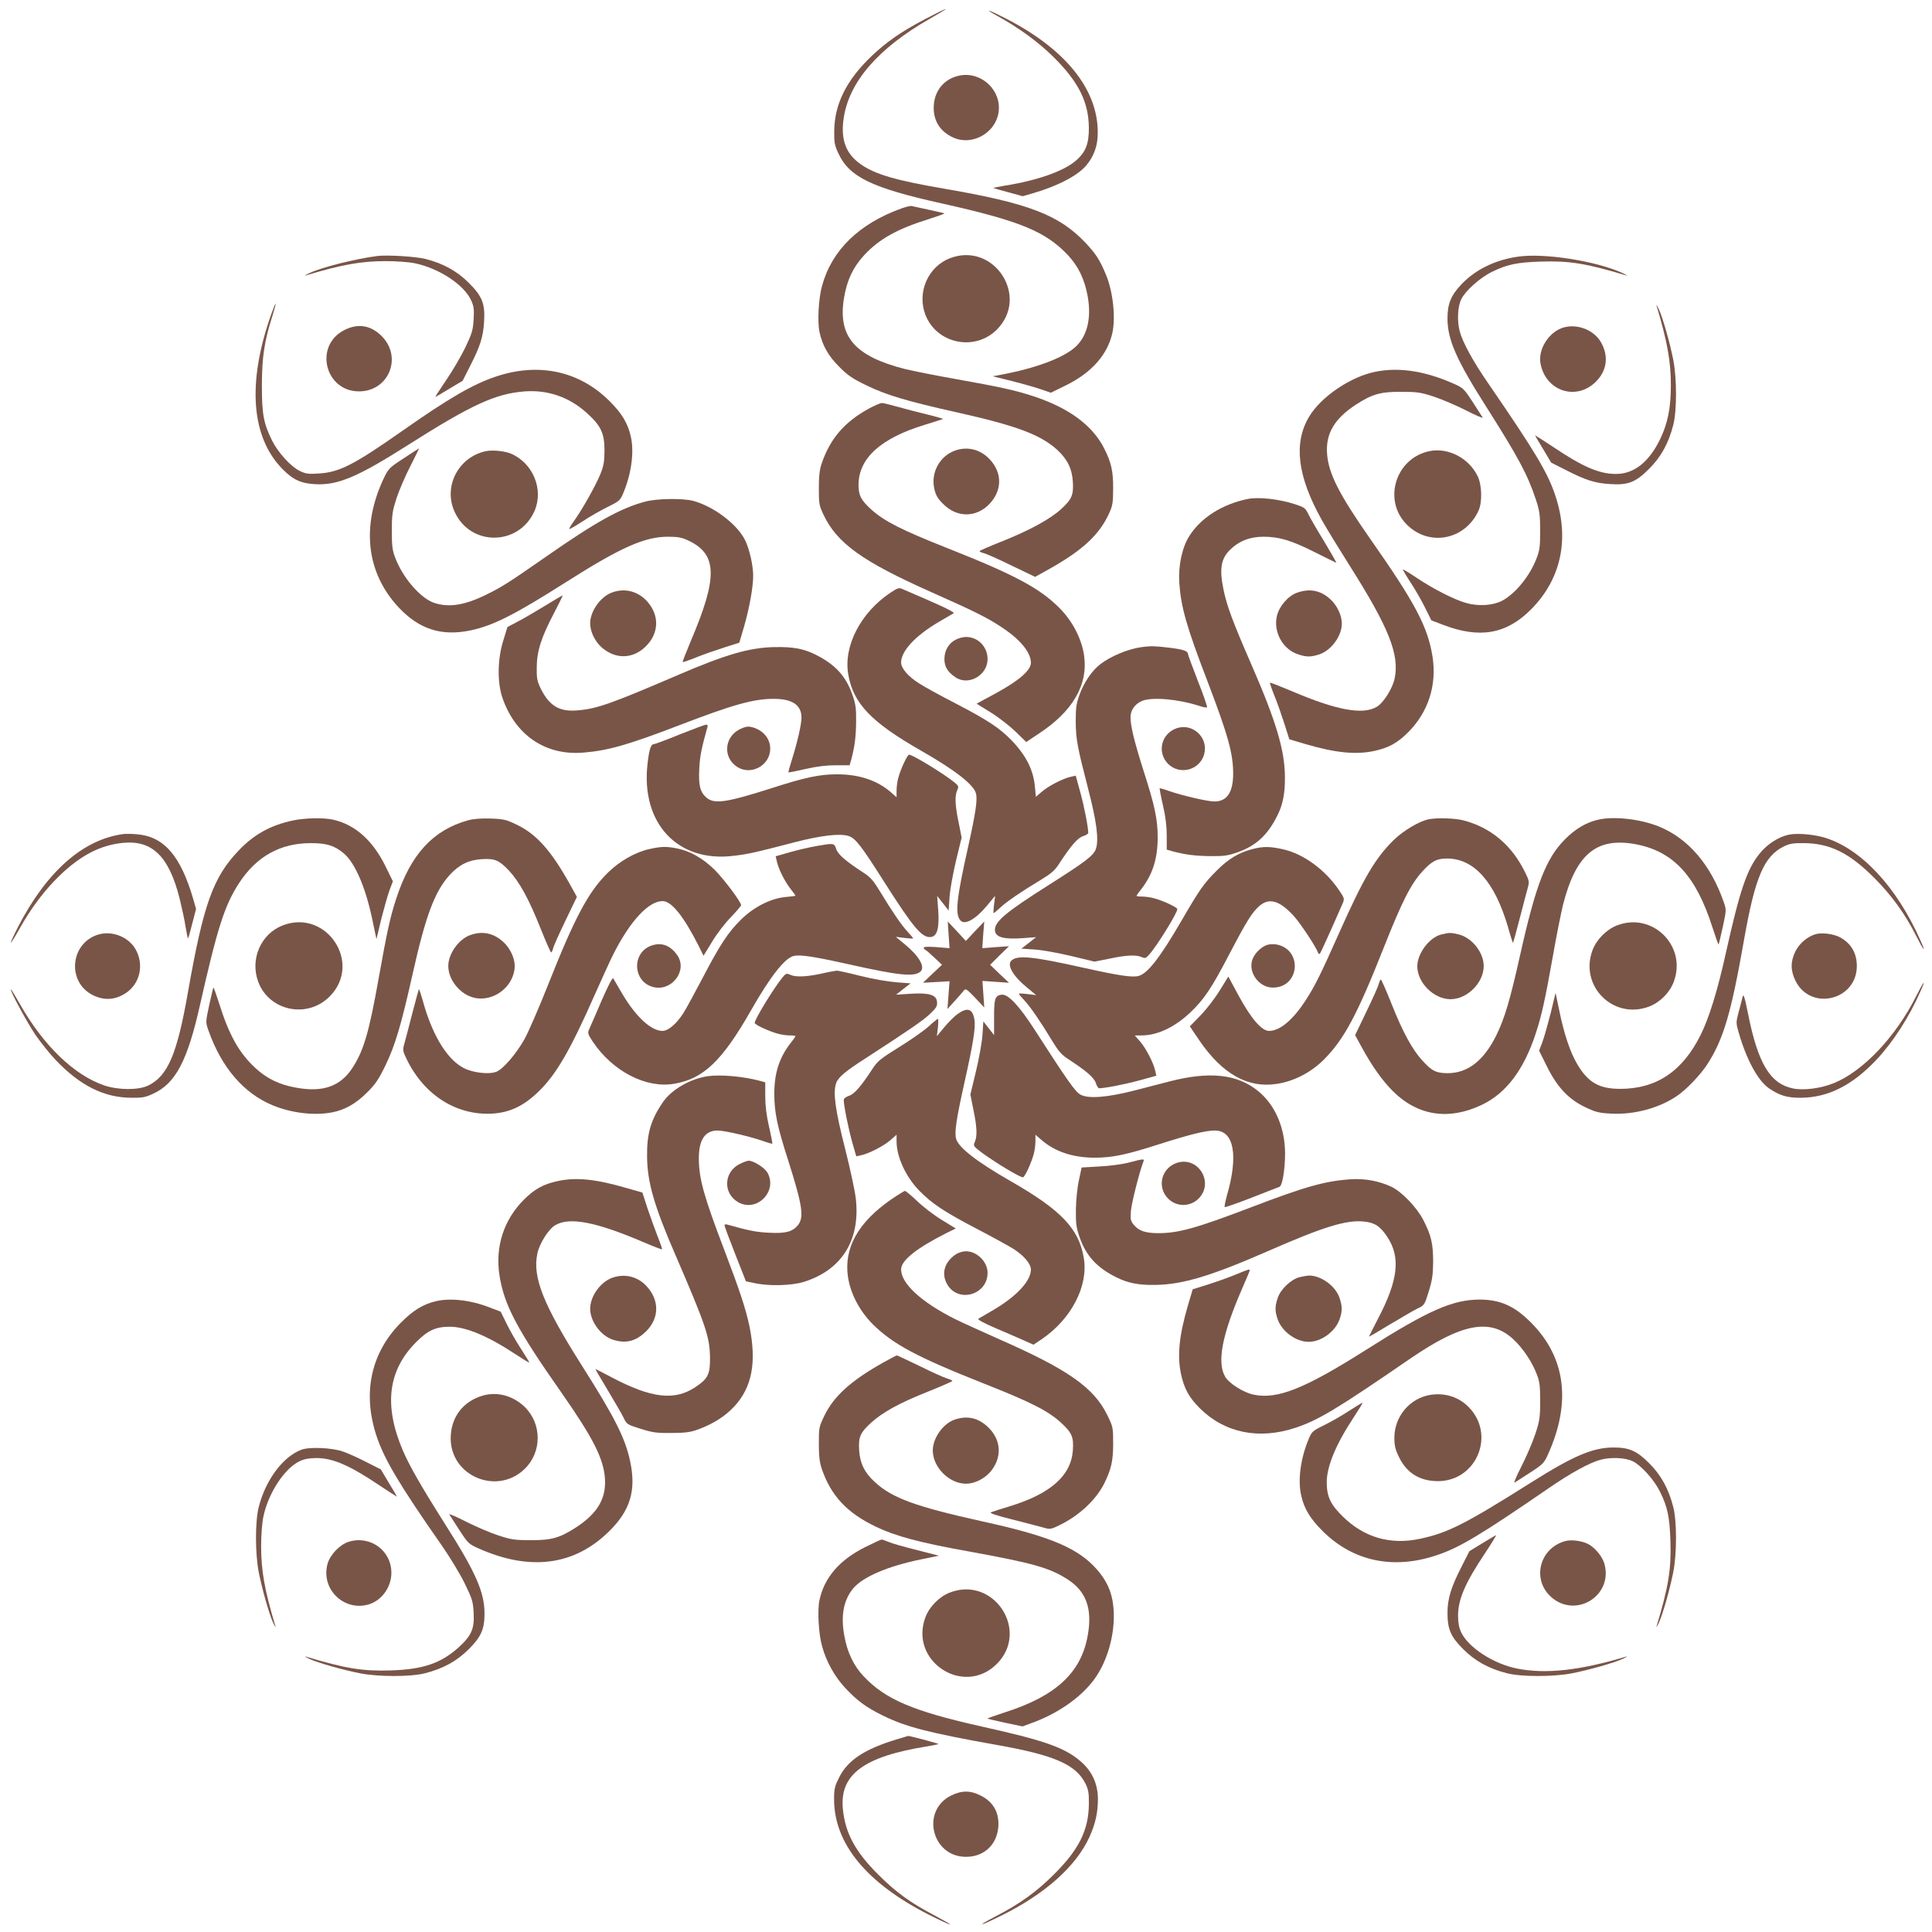 <?xml version="1.0" standalone="no"?>
<!DOCTYPE svg PUBLIC "-//W3C//DTD SVG 20010904//EN"
 "http://www.w3.org/TR/2001/REC-SVG-20010904/DTD/svg10.dtd">
<svg version="1.0" xmlns="http://www.w3.org/2000/svg"
 width="1280pt" height="1280pt" viewBox="0 0 1280 1280"
 preserveAspectRatio="xMidYMid meet">
<g transform="translate(0,1280) scale(0.1,-0.1)"
fill="#795548" stroke="none">
<path d="M6132 12675 c-157 -82 -257 -151 -356 -245 -168 -160 -248 -320 -249
-500 -1 -73 3 -94 27 -145 72 -158 222 -230 691 -334 510 -114 681 -184 828
-339 71 -75 113 -163 133 -274 27 -149 -4 -270 -86 -341 -83 -71 -259 -136
-479 -178 l-64 -12 129 -32 c71 -18 158 -43 193 -55 l63 -22 106 52 c164 82
269 200 301 341 24 104 5 278 -42 390 -41 98 -67 138 -134 209 -175 186 -378
264 -938 360 -320 55 -454 94 -550 160 -100 69 -136 163 -116 303 34 242 228
467 570 662 63 36 111 65 106 65 -6 0 -65 -29 -133 -65z"/>
<path d="M6603 12697 c149 -82 275 -174 378 -276 166 -165 231 -297 233 -466
1 -107 -21 -164 -87 -220 -81 -70 -256 -131 -470 -165 -43 -7 -76 -14 -75 -16
2 -1 46 -14 99 -28 l95 -26 65 19 c164 47 298 117 355 184 53 63 78 134 77
222 -1 286 -216 551 -610 753 -111 57 -153 71 -60 19z"/>
<path d="M6360 12300 c-106 -20 -174 -104 -174 -215 0 -89 45 -158 129 -196
123 -57 277 27 300 162 25 146 -109 276 -255 249z"/>
<path d="M5975 11420 c-283 -101 -465 -278 -529 -515 -23 -82 -31 -237 -17
-303 19 -90 59 -161 132 -233 55 -56 88 -78 181 -123 130 -63 263 -103 593
-177 399 -89 557 -148 669 -249 68 -63 99 -126 104 -213 5 -87 -7 -115 -79
-181 -76 -68 -207 -139 -391 -213 -81 -32 -148 -61 -148 -64 0 -4 12 -10 28
-14 15 -3 98 -40 184 -82 l156 -75 109 61 c206 117 314 218 377 351 28 60 30
73 31 175 0 115 -12 170 -60 265 -77 152 -234 268 -469 345 -122 40 -219 61
-521 115 -126 22 -274 52 -329 65 -334 85 -447 216 -404 472 20 119 60 202
132 281 101 109 219 175 434 242 56 18 101 34 99 36 -1 2 -48 12 -102 24 -55
12 -107 23 -115 25 -8 2 -37 -5 -65 -15z"/>
<path d="M2500 11104 c-146 -19 -366 -74 -452 -114 -23 -11 -34 -18 -23 -15
239 72 369 95 531 95 71 0 154 -6 196 -15 156 -33 320 -140 368 -242 19 -40
22 -60 18 -128 -4 -71 -10 -92 -54 -185 -28 -58 -85 -156 -127 -217 -42 -62
-75 -113 -73 -113 2 0 43 24 92 54 l89 53 50 99 c67 131 86 192 92 290 8 121
-11 170 -101 260 -78 78 -170 129 -286 158 -65 17 -254 28 -320 20z"/>
<path d="M6293 11089 c-144 -56 -218 -224 -163 -372 73 -194 327 -248 474
-101 220 220 -20 585 -311 473z"/>
<path d="M10053 11099 c-153 -23 -280 -87 -373 -185 -68 -73 -90 -128 -90
-224 0 -140 59 -275 260 -590 211 -333 271 -445 326 -611 24 -72 28 -101 28
-204 0 -100 -3 -130 -22 -179 -44 -120 -143 -241 -232 -287 -60 -31 -157 -37
-236 -14 -79 22 -218 93 -327 166 -49 33 -91 58 -93 57 -1 -2 22 -42 52 -88
31 -47 74 -122 96 -167 l41 -83 76 -29 c244 -94 422 -63 586 103 198 200 255
465 160 751 -50 152 -133 291 -445 745 -100 145 -169 270 -189 345 -18 67 -14
163 10 212 27 56 124 143 202 181 101 50 168 64 327 69 186 6 300 -12 565 -92
11 -3 0 4 -23 15 -175 81 -525 136 -699 109z"/>
<path d="M1797 10718 c-161 -454 -134 -816 77 -1028 68 -69 123 -94 217 -98
149 -7 278 47 619 264 418 265 574 336 767 351 155 11 298 -39 415 -147 90
-82 113 -132 113 -245 -1 -76 -5 -101 -29 -160 -32 -77 -120 -233 -174 -308
-19 -26 -33 -50 -30 -52 2 -2 42 21 88 51 47 31 122 74 167 96 82 41 82 41
108 105 50 125 67 264 44 362 -20 88 -60 154 -143 236 -200 198 -468 255 -751
160 -152 -51 -311 -143 -620 -360 -321 -225 -417 -274 -552 -282 -70 -5 -88
-2 -127 17 -59 28 -145 123 -185 204 -55 113 -66 172 -66 366 1 187 16 288 70
458 13 42 23 78 21 80 -2 1 -15 -30 -29 -70z"/>
<path d="M10975 10775 c71 -237 95 -369 95 -527 0 -148 -20 -249 -69 -353 -74
-155 -174 -235 -295 -235 -110 0 -218 46 -413 177 -68 45 -123 80 -123 79 0
-2 24 -43 54 -92 l53 -89 99 -50 c131 -67 192 -86 290 -92 121 -8 170 11 260
101 79 79 129 169 160 291 24 95 24 306 0 430 -22 112 -69 279 -96 337 -11 23
-18 34 -15 23z"/>
<path d="M2279 10612 c-201 -105 -125 -407 102 -405 194 2 286 224 150 364
-73 75 -160 89 -252 41z"/>
<path d="M10346 10626 c-90 -34 -156 -144 -140 -233 33 -183 234 -251 365
-124 76 74 89 172 35 265 -50 85 -167 126 -260 92z"/>
<path d="M9082 10330 c-158 -42 -335 -167 -409 -291 -104 -175 -78 -393 83
-682 30 -54 114 -191 186 -305 258 -407 331 -589 298 -746 -13 -66 -74 -163
-119 -189 -93 -55 -268 -22 -565 105 -76 32 -140 57 -142 55 -2 -2 11 -41 30
-88 19 -46 48 -130 66 -186 l32 -101 108 -32 c198 -58 331 -71 451 -46 99 21
157 53 229 125 133 134 190 311 161 500 -31 197 -114 355 -413 781 -208 298
-277 434 -286 566 -9 132 50 231 191 323 108 70 163 86 302 85 107 0 130 -4
215 -32 52 -17 148 -58 213 -91 64 -33 114 -54 110 -47 -5 7 -35 54 -67 104
-56 86 -62 92 -125 120 -202 90 -386 114 -549 72z"/>
<path d="M5762 10096 c-166 -90 -261 -200 -318 -366 -14 -41 -19 -84 -19 -165
0 -102 2 -115 31 -175 89 -189 258 -310 714 -513 281 -125 362 -165 453 -224
133 -85 207 -173 207 -245 0 -49 -81 -119 -234 -202 l-126 -68 92 -57 c51 -31
124 -88 164 -126 l73 -71 78 52 c231 150 334 328 305 524 -17 110 -76 224
-161 310 -130 132 -298 222 -746 399 -302 120 -413 176 -500 253 -71 64 -88
97 -87 170 3 174 149 305 437 393 65 20 121 38 123 39 2 2 -47 16 -109 31 -62
15 -151 38 -196 51 -46 13 -91 24 -101 24 -9 0 -45 -16 -80 -34z"/>
<path d="M2675 9764 c-95 -62 -101 -68 -132 -132 -151 -319 -116 -627 98 -856
137 -146 285 -193 479 -152 149 32 291 104 628 318 365 232 523 302 677 302
65 0 90 -4 135 -25 193 -91 197 -242 18 -663 -32 -76 -57 -140 -55 -142 2 -2
41 11 88 30 46 19 130 48 186 66 l101 32 32 108 c35 122 60 260 60 335 0 67
-23 170 -51 231 -49 106 -206 227 -344 265 -69 19 -244 17 -323 -5 -162 -44
-325 -134 -657 -366 -252 -175 -287 -197 -390 -248 -145 -72 -251 -89 -349
-56 -91 31 -209 168 -258 300 -19 49 -22 79 -22 179 0 108 4 130 32 217 18 53
59 149 92 212 32 64 58 116 57 116 -1 0 -47 -30 -102 -66z"/>
<path d="M6325 9814 c-100 -37 -159 -146 -135 -252 10 -44 22 -65 60 -102 91
-92 221 -90 308 4 82 89 82 203 1 291 -63 68 -149 90 -234 59z"/>
<path d="M3220 9811 c-183 -38 -285 -234 -208 -402 105 -231 426 -227 529 5
63 143 -10 319 -157 381 -41 17 -121 25 -164 16z"/>
<path d="M9470 9811 c-226 -47 -311 -329 -147 -489 150 -147 388 -97 474 98
24 56 21 167 -7 225 -58 120 -196 192 -320 166z"/>
<path d="M8265 9494 c-168 -35 -308 -124 -384 -243 -49 -76 -75 -196 -68 -311
11 -161 47 -290 187 -654 137 -359 170 -478 170 -612 0 -123 -41 -184 -124
-184 -46 0 -209 38 -300 69 -33 12 -61 20 -63 18 -1 -2 8 -53 22 -113 17 -73
25 -139 25 -201 l0 -92 38 -11 c87 -23 152 -31 252 -32 88 -1 116 3 178 25
123 43 200 114 264 242 38 75 52 149 51 260 -2 179 -59 368 -226 751 -119 273
-159 380 -181 488 -28 135 -17 204 42 262 59 59 133 88 222 88 104 0 183 -23
340 -102 74 -37 138 -69 143 -70 4 -2 -31 59 -77 136 -47 76 -95 159 -107 184
-20 42 -27 47 -88 67 -108 35 -242 50 -316 35z"/>
<path d="M5899 8873 c-197 -132 -312 -354 -279 -541 33 -193 152 -317 485
-507 222 -127 347 -224 361 -282 11 -42 -2 -129 -54 -363 -75 -335 -85 -435
-50 -477 29 -36 104 7 183 104 l48 58 -7 -57 c-4 -32 -5 -58 -3 -58 2 0 22 16
43 36 45 42 142 108 267 183 72 44 95 63 125 110 77 118 121 169 157 181 19 6
35 16 35 21 0 38 -26 172 -52 267 l-31 113 -31 -7 c-50 -10 -148 -60 -192 -98
l-41 -35 -6 62 c-9 114 -58 211 -156 313 -78 80 -157 133 -367 242 -105 54
-214 114 -244 134 -74 46 -120 101 -120 139 0 75 93 176 247 267 48 28 94 55
101 59 8 5 -48 34 -149 78 -89 39 -174 75 -189 82 -24 11 -32 8 -81 -24z"/>
<path d="M4056 8875 c-77 -27 -146 -124 -146 -205 0 -54 31 -119 76 -159 93
-81 208 -78 294 8 86 86 90 203 9 295 -60 68 -148 92 -233 61z"/>
<path d="M8593 8873 c-58 -20 -118 -89 -133 -153 -25 -105 37 -220 137 -254
58 -20 87 -20 145 -1 79 27 148 122 148 204 0 54 -31 119 -75 160 -65 60 -138
74 -222 44z"/>
<path d="M3605 8783 c-66 -40 -148 -88 -182 -105 l-61 -32 -28 -91 c-38 -121
-40 -275 -6 -376 85 -250 287 -387 539 -365 162 13 300 53 633 181 357 137
492 175 626 175 123 0 184 -41 184 -124 0 -45 -26 -159 -64 -281 -14 -43 -24
-80 -22 -82 1 -2 52 8 112 22 73 17 139 25 201 25 l92 0 11 38 c23 87 31 152
32 252 1 88 -3 116 -25 178 -43 123 -114 200 -242 264 -79 40 -149 53 -270 51
-168 -3 -325 -48 -645 -186 -436 -187 -532 -222 -659 -233 -124 -12 -191 28
-249 145 -23 48 -27 67 -26 141 1 106 30 198 115 359 33 63 58 115 57 116 -2
1 -57 -31 -123 -72z"/>
<path d="M6330 8561 c-46 -24 -73 -72 -73 -128 0 -50 21 -85 73 -120 86 -59
213 13 213 120 0 82 -63 147 -143 147 -19 0 -51 -8 -70 -19z"/>
<path d="M7565 8513 c-91 -12 -208 -61 -277 -115 -55 -43 -107 -120 -136 -201
-22 -61 -25 -88 -25 -177 1 -120 11 -170 82 -445 56 -216 72 -336 52 -398 -15
-45 -68 -85 -309 -238 -294 -186 -367 -248 -360 -306 5 -42 58 -57 178 -49
l94 7 -48 -38 -49 -38 89 -6 c49 -3 158 -23 242 -43 l153 -37 101 20 c113 24
175 26 212 10 22 -10 28 -8 50 17 52 58 186 275 186 301 0 12 -95 56 -155 72
-22 6 -57 11 -77 11 -21 0 -38 2 -38 5 0 3 16 26 37 52 71 94 103 197 103 337
0 116 -20 211 -91 431 -64 202 -89 303 -89 364 0 46 30 88 76 107 66 28 241
12 377 -32 27 -9 51 -14 54 -10 3 3 -24 82 -61 175 -36 93 -66 174 -66 180 0
18 -33 29 -125 40 -89 11 -123 12 -180 4z"/>
<path d="M4505 7935 c-88 -36 -165 -65 -172 -65 -21 0 -32 -34 -43 -131 -45
-394 200 -655 570 -609 96 11 145 22 405 90 176 45 300 60 358 41 45 -15 83
-64 237 -307 191 -300 249 -369 307 -362 42 5 57 58 49 178 l-7 94 38 -48 38
-49 6 89 c3 49 23 158 43 242 l37 153 -20 101 c-24 115 -26 175 -9 213 11 24
9 29 -18 51 -68 56 -277 184 -301 184 -12 0 -56 -95 -72 -155 -6 -22 -11 -59
-11 -83 l0 -44 -42 37 c-90 76 -208 115 -352 115 -116 0 -211 -20 -431 -91
-302 -96 -381 -108 -434 -64 -43 37 -54 82 -48 194 4 81 15 136 54 274 3 10 0
17 -8 16 -8 0 -86 -29 -174 -64z"/>
<path d="M4900 7968 c-105 -54 -111 -193 -11 -252 93 -54 214 16 214 124 0 70
-52 128 -128 144 -21 5 -43 0 -75 -16z"/>
<path d="M7795 7975 c-102 -36 -131 -160 -56 -236 78 -77 210 -41 239 64 30
110 -76 209 -183 172z"/>
<path d="M1940 7364 c-146 -31 -257 -92 -357 -197 -171 -178 -235 -356 -338
-942 -72 -410 -133 -553 -263 -617 -64 -31 -197 -31 -292 1 -199 68 -402 264
-557 537 -32 56 -59 101 -61 99 -7 -7 104 -213 162 -300 34 -49 94 -125 136
-169 161 -169 320 -248 500 -249 73 -1 94 3 145 27 148 68 227 217 310 588
116 513 163 659 258 806 116 178 273 266 477 266 104 0 156 -16 218 -68 76
-65 147 -231 192 -454 l24 -114 32 133 c19 74 43 160 55 192 l22 58 -52 106
c-84 167 -199 269 -342 302 -61 15 -192 12 -269 -5z"/>
<path d="M3100 7365 c-232 -65 -379 -225 -475 -519 -40 -122 -61 -219 -115
-521 -64 -360 -99 -482 -173 -597 -80 -125 -196 -167 -375 -134 -110 19 -194
60 -270 130 -109 101 -175 219 -242 434 -18 56 -34 101 -36 99 -2 -1 -14 -54
-28 -116 -24 -112 -24 -114 -6 -165 86 -247 235 -421 429 -500 125 -51 274
-68 390 -46 85 16 159 58 232 131 56 55 78 88 123 181 63 130 103 263 177 593
89 399 148 557 249 669 63 68 126 99 213 104 86 5 114 -7 180 -77 70 -76 131
-188 208 -381 35 -88 67 -160 70 -160 4 0 10 12 14 28 3 15 40 97 82 184 l75
156 -52 94 c-122 216 -217 322 -346 384 -70 34 -87 38 -173 41 -65 2 -114 -2
-151 -12z"/>
<path d="M9470 7373 c-64 -11 -173 -76 -239 -141 -120 -119 -197 -250 -354
-602 -125 -281 -165 -362 -224 -453 -85 -133 -173 -207 -245 -207 -49 0 -119
81 -202 234 l-68 126 -57 -92 c-31 -51 -88 -125 -127 -165 l-71 -73 63 -93
c152 -223 322 -318 513 -288 114 17 227 76 312 161 134 134 221 297 398 745
120 303 179 419 255 502 63 69 96 86 168 85 176 -3 311 -156 398 -451 16 -58
32 -106 33 -108 2 -1 22 70 45 160 23 89 47 181 54 205 11 40 10 46 -19 105
-88 179 -227 295 -408 342 -55 14 -167 18 -225 8z"/>
<path d="M10587 7369 c-79 -18 -152 -62 -219 -130 -126 -127 -193 -301 -298
-772 -65 -290 -100 -410 -155 -523 -82 -169 -190 -254 -323 -254 -77 0 -105
14 -168 83 -67 73 -130 188 -205 377 -35 88 -67 160 -70 160 -4 0 -10 -12 -14
-27 -3 -16 -40 -98 -82 -185 l-75 -156 43 -79 c70 -128 138 -224 210 -295 162
-160 367 -192 584 -89 163 77 280 231 360 475 40 122 61 219 115 521 22 127
52 274 65 329 85 334 219 449 475 404 253 -45 406 -208 515 -551 21 -64 39
-116 41 -114 2 1 14 54 28 116 24 112 24 114 6 165 -86 247 -235 421 -429 500
-124 50 -299 70 -404 45z"/>
<path d="M815 7274 c-268 -37 -507 -250 -696 -616 -28 -55 -49 -101 -47 -103
2 -2 27 37 55 88 79 141 166 257 267 355 141 136 273 204 423 218 193 18 303
-91 373 -369 15 -62 34 -147 40 -190 7 -43 14 -76 16 -74 2 2 15 46 28 99 l25
96 -18 63 c-84 290 -195 418 -376 432 -33 3 -73 3 -90 1z"/>
<path d="M11851 7270 c-69 -15 -142 -62 -193 -125 -84 -104 -131 -242 -224
-660 -54 -246 -111 -429 -166 -540 -121 -244 -295 -360 -538 -359 -136 1 -209
43 -280 163 -47 79 -89 204 -120 359 l-24 114 -32 -133 c-19 -74 -43 -160 -55
-192 l-22 -58 52 -105 c68 -137 144 -218 255 -270 67 -32 90 -38 170 -42 151
-8 313 35 432 114 65 43 161 143 208 217 105 164 156 337 241 822 73 414 132
552 263 617 39 19 62 23 137 22 171 -2 301 -67 465 -233 114 -114 203 -238
276 -383 50 -99 67 -117 28 -30 -158 359 -400 616 -644 685 -73 20 -174 28
-229 17z"/>
<path d="M5410 7195 c-41 -7 -119 -25 -173 -40 l-98 -28 7 -31 c11 -51 49
-128 87 -179 21 -26 37 -49 37 -51 0 -2 -30 -6 -66 -9 -98 -9 -212 -67 -296
-151 -85 -84 -138 -165 -254 -387 -52 -99 -109 -204 -127 -232 -46 -71 -100
-117 -138 -117 -75 0 -176 93 -267 247 -28 48 -55 94 -59 101 -5 8 -34 -48
-78 -149 -38 -89 -75 -174 -82 -189 -11 -24 -8 -32 24 -81 132 -197 354 -312
541 -279 193 33 317 152 507 485 126 222 224 347 282 361 42 11 129 -2 363
-54 335 -75 435 -85 477 -50 36 29 -7 104 -104 183 l-58 48 58 -7 c31 -4 57
-5 57 -3 0 2 -16 22 -36 43 -42 45 -108 142 -183 267 -44 72 -63 95 -110 125
-118 77 -169 121 -181 157 -13 40 -14 40 -130 20z"/>
<path d="M4303 7175 c-92 -20 -198 -80 -274 -155 -131 -128 -221 -298 -398
-745 -61 -154 -132 -317 -158 -363 -54 -95 -139 -194 -183 -212 -47 -20 -155
-8 -216 23 -106 54 -201 203 -264 416 -16 58 -32 106 -34 108 -1 2 -21 -70
-44 -159 -23 -90 -47 -182 -54 -206 -11 -39 -10 -46 19 -105 116 -234 328
-368 564 -355 117 7 209 51 307 146 118 114 212 277 377 652 43 96 95 211 117
255 112 222 234 355 328 355 59 0 140 -101 241 -301 l30 -61 57 93 c31 52 87
125 125 163 37 39 67 74 67 79 0 21 -111 169 -174 233 -79 78 -165 127 -255
144 -68 13 -101 12 -178 -5z"/>
<path d="M8303 7176 c-93 -23 -164 -65 -243 -145 -85 -85 -111 -122 -233 -332
-140 -241 -224 -350 -284 -365 -42 -11 -129 2 -363 54 -335 75 -435 85 -477
50 -36 -29 7 -104 104 -183 l58 -48 -57 7 c-32 4 -58 5 -58 2 0 -3 16 -22 36
-43 42 -45 109 -143 183 -266 44 -72 63 -95 110 -125 118 -77 169 -121 181
-157 6 -19 16 -35 21 -35 38 0 172 26 267 52 l113 31 -7 31 c-10 51 -60 148
-99 194 l-37 42 44 0 c106 0 220 54 324 152 92 88 140 159 260 389 113 216
149 274 198 317 65 56 134 36 228 -67 45 -50 147 -204 161 -244 2 -7 7 -9 11
-6 6 6 68 143 152 335 12 29 11 34 -23 84 -93 139 -241 246 -380 275 -81 17
-121 18 -190 1z"/>
<path d="M1873 6669 c-145 -56 -218 -224 -162 -374 72 -193 324 -246 472 -98
221 220 -19 584 -310 472z"/>
<path d="M6285 6606 l6 -88 -85 7 c-56 4 -86 3 -86 -3 0 -6 4 -12 9 -14 5 -1
32 -25 60 -51 l52 -49 -63 -59 -63 -60 88 5 88 5 -7 -92 -7 -92 49 54 c27 30
54 61 61 70 10 13 20 7 73 -49 l61 -65 -6 88 -6 88 88 -6 88 -6 -63 59 -62 60
62 62 63 61 -88 -6 -89 -7 6 89 7 88 -61 -64 -61 -65 -60 65 -60 64 6 -89z"/>
<path d="M10713 6669 c-70 -27 -136 -94 -162 -164 -89 -237 137 -463 374 -374
72 27 137 92 164 164 89 237 -140 465 -376 374z"/>
<path d="M647 6607 c-183 -59 -204 -314 -32 -400 75 -37 148 -33 219 14 95 63
122 190 63 292 -48 82 -159 124 -250 94z"/>
<path d="M3116 6605 c-77 -27 -146 -124 -146 -205 0 -92 78 -188 170 -210 131
-32 270 77 270 212 0 51 -31 117 -75 157 -64 59 -139 75 -219 46z"/>
<path d="M9546 6608 c-78 -21 -156 -126 -156 -210 0 -109 110 -218 220 -218
111 0 220 109 220 220 0 89 -77 187 -165 209 -51 13 -66 13 -119 -1z"/>
<path d="M12026 6610 c-54 -17 -105 -61 -131 -113 -33 -68 -33 -127 1 -196
101 -202 406 -128 406 99 0 87 -40 153 -115 192 -45 22 -120 31 -161 18z"/>
<path d="M4315 6535 c-131 -47 -123 -238 11 -274 123 -33 231 107 162 209 -46
67 -105 89 -173 65z"/>
<path d="M8396 6540 c-34 -11 -73 -45 -92 -82 -45 -86 30 -201 129 -201 180 0
199 255 22 286 -16 3 -43 2 -59 -3z"/>
<path d="M5440 6349 c-99 -21 -169 -24 -205 -7 -24 11 -29 9 -51 -18 -56 -68
-184 -277 -184 -301 0 -12 95 -56 155 -72 22 -6 57 -11 78 -11 20 0 37 -2 37
-5 0 -3 -16 -26 -37 -52 -71 -94 -103 -194 -103 -329 0 -124 19 -215 91 -439
96 -302 108 -381 64 -434 -37 -43 -82 -54 -194 -48 -81 4 -136 15 -273 54 -10
3 -18 1 -18 -5 0 -6 32 -92 71 -191 l71 -180 57 -12 c95 -21 245 -17 326 8
252 79 376 276 345 552 -6 52 -38 201 -71 331 -64 251 -81 369 -60 432 13 40
59 79 201 170 287 186 380 250 423 292 41 39 48 51 45 79 -4 46 -53 61 -177
53 l-94 -6 48 38 48 37 -94 7 c-52 4 -158 22 -237 42 -79 20 -151 36 -160 35
-9 -1 -55 -9 -102 -20z"/>
<path d="M12696 6202 c-135 -270 -352 -499 -546 -578 -87 -35 -200 -50 -272
-35 -151 32 -231 165 -297 496 -23 114 -30 134 -36 110 -4 -16 -15 -62 -26
-100 -18 -69 -18 -72 0 -135 51 -178 126 -317 199 -369 69 -48 123 -65 212
-64 181 1 342 82 503 253 108 115 217 283 291 453 39 87 22 68 -28 -31z"/>
<path d="M6598 6188 c-9 -15 -13 -61 -12 -135 l0 -111 -35 45 -36 46 -6 -89
c-3 -49 -23 -158 -43 -242 l-37 -153 20 -101 c24 -114 26 -175 10 -212 -10
-22 -9 -28 12 -46 66 -57 281 -190 306 -190 12 0 56 95 72 155 6 22 11 59 11
83 l0 44 43 -37 c89 -76 207 -115 351 -115 116 0 211 20 431 91 202 64 303 89
364 89 127 0 157 -166 79 -433 -10 -38 -17 -71 -14 -74 3 -3 83 25 178 62 95
37 178 70 185 72 19 8 36 110 37 218 0 172 -65 324 -178 416 -139 113 -321
133 -589 64 -51 -13 -155 -40 -232 -60 -175 -45 -302 -56 -355 -28 -35 18 -80
81 -310 438 -96 148 -167 225 -209 225 -21 0 -34 -7 -43 -22z"/>
<path d="M6343 6081 c-22 -16 -62 -56 -88 -88 l-48 -58 7 58 c3 31 3 57 0 57
-3 0 -31 -22 -61 -50 -30 -27 -117 -89 -194 -136 -124 -77 -145 -94 -177 -143
-77 -118 -121 -169 -157 -181 -21 -7 -35 -18 -35 -28 0 -37 31 -189 56 -279
l27 -94 31 7 c51 10 148 60 194 99 l42 37 0 -44 c0 -102 61 -235 150 -326 84
-86 163 -139 379 -252 106 -55 216 -116 245 -134 70 -45 116 -99 116 -137 0
-75 -93 -176 -247 -267 -48 -28 -94 -55 -101 -59 -8 -5 36 -29 120 -65 73 -31
158 -68 189 -82 l56 -25 54 36 c197 134 312 354 279 541 -33 193 -151 316
-485 507 -225 129 -347 224 -361 282 -11 42 2 129 54 363 60 268 76 370 68
424 -12 74 -46 85 -113 37z"/>
<path d="M4689 5670 c-118 -18 -239 -88 -297 -172 -81 -119 -107 -208 -105
-363 2 -168 47 -325 186 -645 205 -475 229 -547 231 -685 1 -110 -13 -139 -97
-195 -137 -92 -292 -74 -555 65 -57 30 -105 55 -107 55 -2 0 34 -62 80 -138
46 -77 94 -159 106 -184 21 -45 24 -46 113 -74 79 -25 106 -29 206 -28 97 1
125 5 182 26 97 37 172 85 232 149 119 128 150 294 101 534 -24 113 -64 235
-165 500 -137 359 -170 477 -170 611 0 123 41 184 124 184 46 0 209 -38 300
-69 33 -12 61 -20 63 -18 1 2 -8 53 -22 113 -17 73 -25 139 -25 201 l0 92 -39
11 c-109 29 -259 42 -342 30z"/>
<path d="M7480 5098 c-41 -11 -129 -23 -195 -26 l-119 -7 -18 -85 c-11 -48
-19 -133 -20 -195 -1 -95 3 -120 25 -183 43 -123 114 -200 242 -264 77 -39
150 -53 260 -51 182 3 369 59 750 226 365 160 516 206 631 194 72 -7 108 -31
154 -100 91 -136 74 -288 -61 -545 -32 -63 -59 -115 -59 -117 0 -3 62 34 138
80 77 46 159 94 184 106 45 21 46 24 74 113 23 75 28 110 29 196 0 120 -13
175 -64 275 -43 85 -145 191 -214 223 -82 38 -173 55 -267 49 -169 -11 -299
-47 -665 -187 -359 -137 -477 -170 -611 -170 -86 0 -131 16 -163 56 -21 26
-23 37 -18 94 5 54 56 256 82 323 9 21 3 21 -95 -5z"/>
<path d="M4900 5088 c-105 -53 -111 -193 -11 -252 124 -72 266 71 195 196 -19
32 -91 78 -124 78 -9 0 -36 -10 -60 -22z"/>
<path d="M7795 5095 c-102 -36 -131 -160 -56 -236 56 -56 146 -56 202 0 106
107 -4 285 -146 236z"/>
<path d="M3695 4975 c-95 -20 -154 -53 -225 -124 -133 -134 -190 -311 -161
-500 31 -197 114 -355 413 -781 208 -298 277 -434 286 -566 9 -132 -50 -231
-191 -323 -108 -70 -163 -86 -302 -85 -107 0 -130 4 -215 32 -52 17 -148 58
-213 91 -64 33 -114 54 -110 47 5 -7 35 -54 67 -104 56 -86 62 -92 125 -120
342 -153 636 -115 867 113 140 138 180 271 139 463 -32 152 -101 290 -317 630
-258 407 -331 589 -298 746 13 66 74 163 119 189 95 56 272 21 585 -113 65
-28 120 -49 122 -47 2 2 -11 41 -30 88 -18 46 -48 130 -67 186 l-33 102 -105
30 c-202 59 -335 73 -456 46z"/>
<path d="M5905 4854 c-221 -153 -315 -323 -287 -514 17 -112 77 -225 163 -312
133 -133 296 -220 744 -397 308 -122 420 -179 506 -258 71 -66 83 -94 77 -182
-12 -168 -148 -288 -420 -371 -57 -17 -112 -35 -122 -39 -14 -5 28 -20 145
-49 90 -23 183 -47 207 -54 39 -11 46 -10 105 19 128 63 238 166 292 273 47
95 60 150 60 265 0 107 -1 112 -38 188 -89 183 -260 303 -712 502 -121 54
-256 115 -300 137 -222 112 -355 234 -355 328 0 59 101 140 301 241 l61 30
-93 57 c-51 31 -124 87 -163 125 -39 37 -75 67 -81 67 -5 -1 -46 -26 -90 -56z"/>
<path d="M6330 4488 c-74 -51 -95 -128 -54 -198 73 -125 267 -69 267 77 0 73
-70 143 -143 143 -22 0 -51 -9 -70 -22z"/>
<path d="M8195 4359 c-38 -16 -120 -46 -182 -66 l-111 -35 -32 -108 c-58 -198
-71 -331 -46 -451 21 -99 53 -157 125 -229 165 -164 392 -210 635 -129 152 51
269 121 761 459 339 232 527 268 679 129 64 -58 128 -154 158 -235 19 -49 22
-79 22 -179 0 -107 -4 -130 -32 -215 -17 -52 -58 -148 -91 -213 -33 -64 -54
-114 -47 -110 7 5 54 35 104 67 86 56 92 62 120 125 153 342 114 638 -113 867
-110 111 -203 153 -340 154 -181 0 -343 -72 -753 -332 -407 -258 -589 -331
-746 -298 -66 13 -163 74 -189 119 -56 95 -20 280 113 585 28 63 50 117 50
120 0 9 -11 6 -85 -25z"/>
<path d="M4055 4334 c-78 -29 -145 -123 -145 -205 0 -82 69 -177 148 -204 87
-29 155 -12 223 55 86 85 89 202 7 294 -59 68 -148 91 -233 60z"/>
<path d="M8608 4338 c-55 -15 -123 -79 -142 -135 -20 -58 -20 -89 -1 -144 29
-82 122 -149 205 -149 83 0 176 67 205 149 19 55 19 86 -1 144 -27 79 -126
149 -205 146 -13 -1 -41 -6 -61 -11z"/>
<path d="M2887 4179 c-84 -20 -151 -61 -232 -143 -198 -200 -255 -465 -160
-751 50 -152 154 -327 429 -720 54 -77 123 -191 154 -254 51 -105 56 -120 60
-197 6 -105 -15 -151 -99 -228 -118 -106 -236 -146 -449 -153 -186 -6 -300 12
-565 92 -11 3 0 -4 23 -15 58 -27 225 -74 337 -96 124 -24 335 -24 430 0 122
31 212 81 291 160 82 82 104 132 104 236 0 141 -57 272 -263 595 -157 248
-234 383 -278 485 -127 298 -99 529 86 716 79 80 131 104 225 104 105 0 252
-61 432 -180 50 -33 93 -59 94 -57 2 1 -22 41 -52 87 -31 47 -74 122 -96 167
l-41 83 -76 29 c-125 48 -257 63 -354 40z"/>
<path d="M5850 3772 c-211 -119 -324 -220 -387 -349 -37 -76 -38 -81 -38 -188
0 -81 5 -124 19 -165 61 -180 168 -294 361 -386 130 -62 291 -105 615 -163
424 -77 533 -108 652 -184 125 -80 167 -196 134 -375 -44 -245 -211 -399 -549
-507 -64 -21 -116 -39 -114 -41 1 -2 54 -14 117 -28 l115 -24 88 33 c171 67
320 178 400 298 94 141 137 347 107 506 -16 87 -58 160 -131 233 -124 122
-309 196 -729 288 -442 98 -598 154 -714 261 -68 62 -99 125 -104 212 -5 87 7
115 79 181 79 71 188 131 379 207 88 35 160 67 160 70 0 3 -17 11 -37 17 -21
6 -103 43 -181 82 -79 38 -147 70 -150 70 -4 0 -45 -22 -92 -48z"/>
<path d="M3203 3555 c-135 -37 -217 -145 -217 -285 0 -251 308 -379 490 -202
115 111 115 298 1 410 -76 74 -179 103 -274 77z"/>
<path d="M9479 3559 c-138 -21 -241 -143 -241 -285 0 -52 6 -77 32 -130 51
-104 136 -156 255 -157 258 -1 387 309 204 492 -66 66 -154 94 -250 80z"/>
<path d="M8940 3454 c-47 -31 -122 -74 -167 -96 -82 -41 -82 -41 -108 -105
-50 -125 -67 -264 -44 -362 20 -89 60 -153 143 -236 201 -199 465 -255 751
-160 152 50 291 133 745 445 145 100 270 169 345 189 67 18 163 14 212 -10 56
-27 143 -124 181 -202 50 -101 64 -168 69 -327 6 -186 -12 -300 -92 -565 -3
-11 4 0 15 23 27 58 74 225 96 337 24 124 24 335 0 430 -31 122 -81 212 -160
291 -82 82 -132 104 -236 104 -135 0 -263 -54 -535 -225 -445 -281 -562 -341
-748 -380 -196 -42 -371 9 -513 150 -80 79 -104 131 -104 225 0 105 61 252
180 432 33 50 59 93 57 94 -1 2 -41 -22 -87 -52z"/>
<path d="M6323 3394 c-76 -27 -143 -122 -143 -204 0 -111 109 -220 220 -220
55 0 119 31 159 76 80 92 77 209 -8 294 -68 67 -141 84 -228 54z"/>
<path d="M1996 3195 c-122 -47 -236 -199 -282 -380 -24 -95 -24 -306 0 -430
22 -112 69 -279 96 -337 11 -23 18 -34 15 -23 -72 239 -95 369 -95 531 0 71 6
154 15 196 32 155 140 320 240 367 31 15 65 21 110 21 109 0 217 -46 413 -177
67 -45 122 -80 122 -79 0 2 -24 43 -54 92 l-53 89 -99 50 c-54 28 -124 59
-154 69 -74 25 -222 31 -274 11z"/>
<path d="M9820 2575 l-85 -52 -52 -103 c-69 -134 -93 -213 -93 -304 0 -110 21
-159 104 -242 79 -79 169 -129 291 -160 95 -24 306 -24 430 0 112 22 279 69
337 96 23 11 34 18 23 15 -309 -93 -534 -117 -723 -80 -158 32 -323 139 -371
240 -15 31 -21 65 -21 110 0 108 46 216 177 412 45 68 78 123 75 122 -4 -1
-45 -25 -92 -54z"/>
<path d="M2309 2585 c-59 -19 -123 -87 -139 -146 -45 -164 104 -314 268 -270
89 24 155 114 155 211 0 148 -141 250 -284 205z"/>
<path d="M5730 2549 c-169 -85 -269 -201 -301 -351 -14 -66 -6 -221 17 -303
27 -101 82 -200 151 -275 80 -86 137 -129 250 -185 153 -76 305 -115 753 -195
387 -68 529 -131 592 -258 19 -39 23 -61 22 -137 -2 -171 -67 -301 -233 -465
-114 -114 -225 -194 -386 -277 -137 -72 -107 -67 40 6 292 145 496 328 584
523 39 87 55 160 55 250 -1 106 -42 191 -128 260 -105 84 -240 130 -636 218
-458 102 -643 180 -788 334 -66 69 -109 160 -128 268 -25 136 -5 238 60 316
65 76 231 147 454 192 l113 23 -148 38 c-81 20 -165 44 -185 53 -21 9 -42 16
-47 16 -5 0 -55 -23 -111 -51z"/>
<path d="M10375 2591 c-173 -43 -229 -251 -101 -369 162 -149 414 4 356 216
-13 50 -66 113 -113 135 -42 19 -104 27 -142 18z"/>
<path d="M6293 2249 c-70 -27 -136 -94 -162 -164 -109 -292 254 -528 473 -309
220 220 -20 585 -311 473z"/>
<path d="M5940 1276 c-211 -64 -322 -137 -379 -249 -30 -59 -35 -76 -35 -145
-1 -295 214 -558 631 -769 69 -35 130 -63 137 -63 6 0 -39 26 -99 58 -162 85
-257 153 -376 272 -153 152 -220 277 -235 437 -21 227 139 346 560 413 42 7
75 14 73 16 -3 4 -195 55 -200 53 -1 0 -36 -11 -77 -23z"/>
<path d="M6301 904 c-202 -101 -128 -406 99 -406 126 0 214 89 215 218 0 83
-38 147 -114 186 -70 37 -129 37 -200 2z"/>
</g>
</svg>
